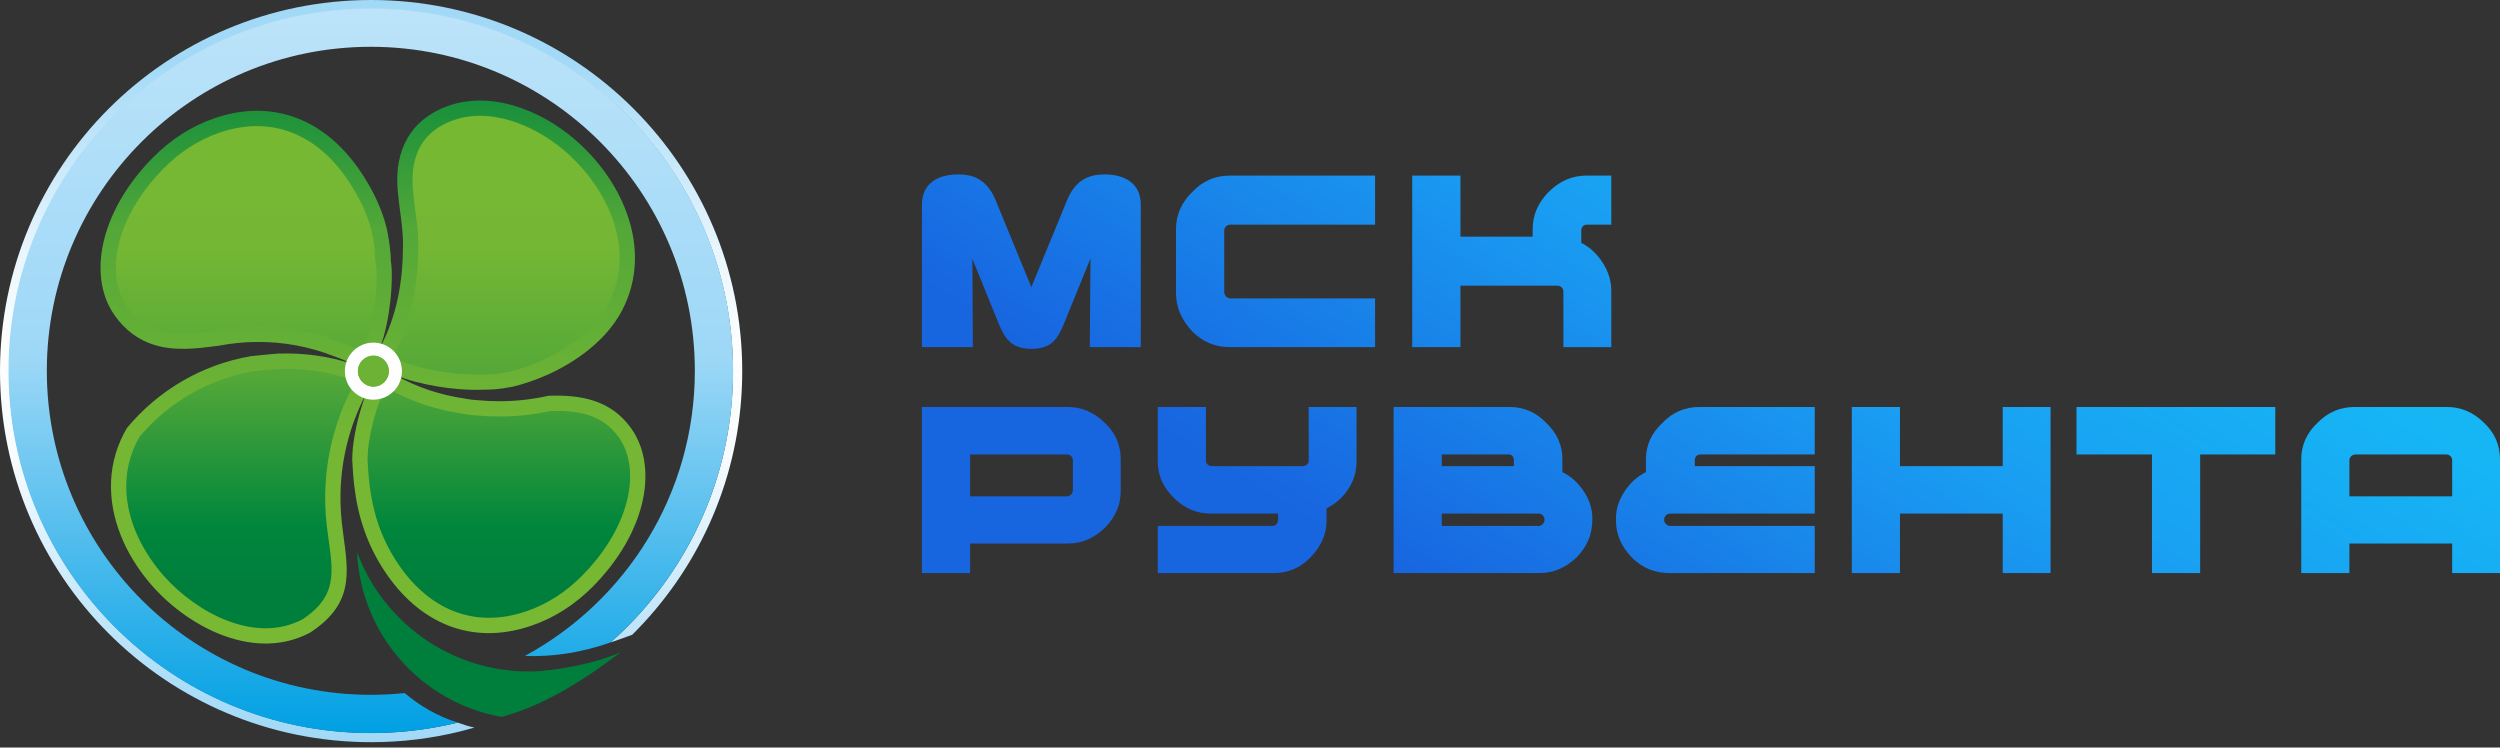 <svg width="301" height="90" viewBox="0 0 301 90" fill="none" xmlns="http://www.w3.org/2000/svg">
<rect x="0" y="0" width="301" height="90" fill="#333333" stroke="none"/>
<path d="M129.173 55.4C129.173 55.213 129.105 55.053 128.97 54.92C128.834 54.787 128.672 54.72 128.483 54.72H116.801V59.76H128.483C128.645 59.76 128.801 59.687 128.949 59.54C129.098 59.393 129.173 59.227 129.173 59.04V55.4ZM134.933 59.16C134.933 60.787 134.297 62.253 133.026 63.56C132.377 64.173 131.688 64.64 130.957 64.96C130.227 65.28 129.43 65.44 128.564 65.44H116.801V69H111V49H128.564C130.241 49 131.728 49.64 133.026 50.92C134.297 52.12 134.933 53.573 134.933 55.28V59.16ZM163.327 55.6C163.327 56.774 162.996 57.867 162.334 58.88C161.671 59.893 160.799 60.667 159.717 61.2V62.68C159.717 63.533 159.548 64.327 159.21 65.06C158.872 65.793 158.392 66.48 157.77 67.12C156.553 68.373 155.08 69 153.349 69H139.395V63.32H153.227C153.416 63.32 153.571 63.246 153.693 63.1C153.815 62.953 153.876 62.786 153.876 62.6V61.84H145.803C144.1 61.84 142.613 61.213 141.342 59.96C140.044 58.68 139.395 57.227 139.395 55.6V49H145.195V55.48C145.195 55.666 145.269 55.82 145.418 55.94C145.567 56.06 145.736 56.12 145.925 56.12H156.877C157.04 56.12 157.195 56.06 157.344 55.94C157.493 55.82 157.567 55.666 157.567 55.48V49H163.327V55.6ZM173.59 54.72V56.12H182.27V55.4C182.27 55.213 182.216 55.053 182.108 54.92C182 54.787 181.851 54.72 181.662 54.72H173.59ZM185.962 62.6C185.962 62.387 185.894 62.207 185.759 62.06C185.623 61.913 185.461 61.84 185.272 61.84H173.59V63.32H185.272C185.434 63.32 185.59 63.246 185.739 63.1C185.887 62.953 185.962 62.786 185.962 62.6ZM167.789 49H181.743C183.474 49 184.947 49.64 186.164 50.92C187.463 52.147 188.111 53.6 188.111 55.28V56.84C189.139 57.346 189.998 58.12 190.687 59.16C191.377 60.2 191.721 61.293 191.721 62.44C191.721 63.426 191.559 64.293 191.235 65.04C190.91 65.787 190.437 66.48 189.815 67.12C188.49 68.373 187.003 69 185.353 69H167.789V49ZM218.494 69H201.011C199.253 69 197.752 68.386 196.508 67.16C195.21 65.827 194.561 64.333 194.561 62.68V62.44C194.561 61.293 194.906 60.2 195.596 59.16C196.285 58.12 197.143 57.346 198.171 56.84V55.28C198.171 53.6 198.834 52.147 200.159 50.92C201.376 49.64 202.863 49 204.621 49H218.494V54.72H204.702C204.513 54.72 204.357 54.787 204.235 54.92C204.114 55.053 204.053 55.213 204.053 55.4V56.12H218.494V61.84H201.092C200.876 61.84 200.7 61.913 200.564 62.06C200.429 62.207 200.362 62.387 200.362 62.6C200.362 62.786 200.436 62.953 200.585 63.1C200.733 63.246 200.903 63.32 201.092 63.32H218.494V69ZM246.888 69H241.128V61.84H228.756V69H222.956V49H228.756V56.12H241.128V49H246.888V69ZM273.944 54.72H264.899V69H259.098V54.72H250.011V49H273.944V54.72ZM282.868 59.76H295.24V55.4C295.24 55.213 295.172 55.053 295.037 54.92C294.902 54.787 294.739 54.72 294.55 54.72H283.598C283.409 54.72 283.239 54.787 283.091 54.92C282.942 55.053 282.868 55.213 282.868 55.4V59.76ZM301 69H295.24V65.44H282.868V69H277.068V55.32C277.068 53.614 277.717 52.147 279.014 50.92C280.258 49.64 281.759 49 283.517 49H294.631C296.308 49 297.795 49.64 299.093 50.92C300.364 52.12 301 53.587 301 55.32V69Z" fill="url(#paint0_linear_36_17)"/>
<path d="M131.294 31.123L128.071 39.045C127.766 39.797 127.337 40.676 126.725 41.219L126.681 41.258C125.973 41.83 125.057 42 124.174 42C123.322 42 122.444 41.837 121.752 41.297C121.061 40.756 120.604 39.848 120.277 39.045L117.073 31.167L117.135 41.794H111V24.65C111 22.016 113.005 21 115.348 21C116.214 21 117.12 21.135 117.851 21.576C118.82 22.13 119.451 23.083 119.872 24.105L124.174 34.566L128.477 24.105C128.897 23.084 129.529 22.131 130.472 21.591C131.228 21.135 132.135 21 133 21C135.344 21 137.349 22.016 137.349 24.65V41.794H131.211L131.294 31.123ZM165.56 41.791H148.049C146.29 41.791 144.785 41.157 143.539 39.891C142.239 38.514 141.589 36.972 141.589 35.265V27.625C141.589 25.891 142.239 24.391 143.539 23.124C144.785 21.802 146.288 21.142 148.049 21.142H165.56V27.047H148.13C147.942 27.047 147.77 27.117 147.622 27.253C147.474 27.391 147.398 27.558 147.398 27.749V35.183C147.398 35.374 147.473 35.548 147.622 35.699C147.771 35.85 147.94 35.926 148.13 35.926H165.56V41.791ZM194 41.791H188.231V35.1C188.231 34.908 188.163 34.742 188.028 34.605C187.892 34.467 187.728 34.398 187.54 34.398H175.839V41.791H170.029V21.142H175.839V28.493H184.533V27.625C184.533 26.744 184.696 25.932 185.021 25.189C185.346 24.445 185.82 23.757 186.443 23.124C187.77 21.802 189.287 21.142 190.994 21.142H194V27.047H191.075C190.859 27.047 190.688 27.117 190.567 27.253C190.446 27.39 190.384 27.558 190.384 27.749V29.236C191.414 29.759 192.274 30.558 192.964 31.631C193.654 32.705 194 33.835 194 35.017V41.791Z" fill="url(#paint1_linear_36_17)"/>
<path fill-rule="evenodd" clip-rule="evenodd" d="M33.476 42.57C32.407 42.663 31.295 42.754 30.197 42.885C24.224 43.912 18.991 47.064 15.289 51.524C15.148 51.763 15.013 52.006 14.884 52.255C13.827 54.302 13.316 56.529 13.362 58.831C13.449 63.219 15.529 67.401 18.411 70.629C22.913 75.669 30.808 79.663 37.361 76.154C43.1 72.378 41.776 68.304 41.171 63.08C41.075 62.251 41.016 61.41 40.998 60.559C40.892 55.831 42.011 51.36 44.064 47.449C43.283 49.497 42.744 51.663 42.483 53.911C42.444 54.375 42.418 54.842 42.406 55.312C42.465 56.375 42.526 57.429 42.652 58.491C43.088 62.197 44.193 65.547 46.251 68.683C50.367 74.956 56.676 77.822 63.968 75.339C66.808 74.373 69.327 72.706 71.427 70.575C74.093 67.871 76.336 64.468 77.268 60.754C78.05 57.642 77.891 54.221 75.97 51.538C73.494 48.082 69.785 47.518 66.032 47.65C64.142 48.075 62.178 48.303 60.16 48.308C59.254 48.309 58.359 48.266 57.476 48.181C57.015 48.155 56.574 48.104 56.159 48.021C52.922 47.546 50.33 46.677 47.573 45.159C50.711 46.428 54.715 46.943 57.279 46.937C59.843 46.931 60.316 46.8 61.779 46.551C63.161 46.207 64.503 45.74 65.747 45.193C69.391 43.591 73.068 40.916 74.93 37.313C78.848 29.729 74.665 21.037 68.444 16.163C64.038 12.712 57.713 10.597 52.452 13.412C50.847 14.272 49.587 15.493 48.792 17.141C46.798 21.273 48.523 25.161 48.523 29.422C48.523 33.831 47.815 37.979 45.759 41.85C46.981 38.692 47.377 33.641 47.091 31.657C46.804 29.672 47.085 31.486 47.083 31.401C47.011 30.056 46.832 28.74 46.555 27.46C45.972 25.18 45.021 23.107 43.563 20.885C39.446 14.612 33.137 11.746 25.846 14.228C23.006 15.195 20.487 16.861 18.386 18.992C15.721 21.697 13.478 25.1 12.545 28.814C11.763 31.926 11.922 35.346 13.844 38.029C15.058 39.723 16.626 40.937 18.63 41.543C21.121 42.297 23.755 41.966 26.327 41.629C27.752 41.352 29.222 41.196 30.724 41.173C34.087 41.121 37.303 41.739 40.247 42.902C41.099 43.203 41.681 43.463 42.493 43.845C39.58 42.877 36.708 42.475 33.476 42.57Z" fill="url(#paint2_linear_36_17)"/>
<path fill-rule="evenodd" clip-rule="evenodd" d="M30.463 44.707C25.116 45.638 20.288 48.437 16.8 52.585C16.703 52.754 16.608 52.926 16.519 53.1C15.608 54.863 15.162 56.81 15.201 58.794C15.279 62.734 17.198 66.509 19.783 69.404C23.668 73.754 30.686 77.578 36.421 74.57C41.145 71.423 39.914 68.222 39.343 63.292C39.24 62.398 39.178 61.499 39.158 60.6C39.05 55.745 40.178 50.895 42.435 46.594C42.888 45.731 43.932 45.371 44.821 45.772C45.709 46.173 46.131 47.194 45.783 48.105C45.044 50.042 44.55 52.065 44.316 54.065C44.282 54.471 44.259 54.879 44.247 55.287C44.303 56.284 44.362 57.283 44.479 58.276C44.881 61.692 45.895 64.788 47.789 67.674C51.431 73.223 56.911 75.798 63.376 73.598C65.943 72.724 68.219 71.209 70.117 69.283C72.55 66.816 74.633 63.695 75.484 60.306C76.128 57.742 76.065 54.829 74.475 52.61C72.48 49.826 69.454 49.389 66.263 49.483C64.26 49.921 62.215 50.143 60.164 50.147C59.22 50.15 58.275 50.106 57.335 50.016C56.836 49.987 56.338 49.93 55.847 49.835C52.5 49.34 49.649 48.403 46.685 46.771C45.832 46.3 45.493 45.249 45.911 44.369C46.33 43.488 47.359 43.088 48.263 43.454C50.881 44.513 54.445 45.104 57.275 45.098C58.275 45.095 59.289 45.086 60.281 44.938C60.655 44.882 61.027 44.814 61.4 44.75C62.632 44.439 63.844 44.021 65.007 43.509C68.251 42.082 71.635 39.681 73.295 36.468C76.785 29.714 72.801 21.914 67.309 17.612C63.507 14.633 57.9 12.583 53.321 15.034C52.061 15.709 51.074 16.645 50.449 17.94C49.865 19.151 49.66 20.374 49.671 21.71C49.69 24.276 50.363 26.802 50.363 29.422C50.363 34.098 49.594 38.552 47.384 42.713C46.927 43.574 45.882 43.929 44.995 43.524C44.108 43.118 43.692 42.096 44.044 41.187C44.91 38.948 45.608 34.259 45.27 31.919C45.196 31.411 45.072 30.804 45.147 30.264C45.061 29.465 44.933 28.669 44.764 27.882C44.202 25.701 43.261 23.777 42.025 21.894C38.383 16.345 32.903 13.769 26.438 15.97C23.871 16.844 21.595 18.358 19.696 20.284C17.264 22.752 15.18 25.873 14.329 29.262C13.685 31.826 13.749 34.739 15.339 36.958C16.316 38.32 17.548 39.294 19.163 39.782C21.337 40.44 23.813 40.103 26.032 39.812C27.569 39.517 29.131 39.357 30.696 39.333C34.175 39.28 37.655 39.904 40.892 41.179C41.716 41.471 42.486 41.809 43.276 42.181C44.158 42.596 44.563 43.623 44.201 44.529C43.839 45.434 42.838 45.899 41.913 45.591C39.165 44.678 36.475 44.328 33.581 44.408C32.541 44.497 31.5 44.584 30.463 44.707ZM60.39 86.315C50.8 84.624 43.443 76.459 42.996 66.494C46.12 74.874 54.195 80.843 63.665 80.843C66.819 80.843 71.887 79.826 74.73 78.528C70.596 81.654 65.797 84.854 60.39 86.315Z" fill="url(#paint3_linear_36_17)"/>
<path fill-rule="evenodd" clip-rule="evenodd" d="M44.995 41.615C46.554 41.615 47.819 42.88 47.819 44.44C47.819 45.999 46.554 47.264 44.995 47.264C43.435 47.264 42.17 45.999 42.17 44.44C42.17 42.88 43.435 41.615 44.995 41.615Z" fill="#65AF36"/>
<path fill-rule="evenodd" clip-rule="evenodd" d="M44.682 0C69.36 0 89.365 20.003 89.365 44.679C89.365 56.347 84.89 66.969 77.565 74.927C77.253 75.266 76.935 75.601 76.613 75.93C76.415 76.132 76.32 76.228 76.118 76.427C75.331 76.704 74.375 77.07 73.51 77.353C74.57 76.419 75.585 75.428 76.548 74.395C83.811 66.613 88.257 56.165 88.257 44.679C88.257 20.615 68.748 1.107 44.682 1.107C20.617 1.107 1.107 20.615 1.107 44.679C1.107 68.744 20.617 88.252 44.682 88.252C47.305 88.252 49.872 88.018 52.367 87.574C53.284 87.411 54.211 87.217 55.118 87.001C55.81 87.247 56.417 87.456 57.127 87.603C56.6 87.754 55.91 87.94 55.375 88.071C51.949 88.912 48.368 89.359 44.682 89.359C20.005 89.359 0 69.356 0 44.679C0 20.003 20.005 0 44.682 0Z" fill="url(#paint4_linear_36_17)"/>
<path fill-rule="evenodd" clip-rule="evenodd" d="M44.648 1.022C68.741 1.022 88.271 20.553 88.271 44.645C88.271 57.67 82.561 69.36 73.51 77.353C70.238 78.496 66.692 79.128 63.206 78.967C75.387 72.367 83.659 59.472 83.659 44.645C83.659 23.1 66.194 5.634 44.648 5.634C23.103 5.634 5.637 23.1 5.637 44.645C5.637 66.191 23.103 83.656 44.648 83.656C46.024 83.656 47.383 83.584 48.721 83.445C50.601 85.04 52.788 86.284 55.124 86.999C51.768 87.826 48.26 88.268 44.648 88.268C20.556 88.268 1.025 68.737 1.025 44.645C1.025 20.553 20.556 1.022 44.648 1.022Z" fill="url(#paint5_linear_36_17)"/>
<path fill-rule="evenodd" clip-rule="evenodd" d="M44.957 41.251C46.854 41.251 48.393 42.789 48.393 44.687C48.393 46.584 46.854 48.122 44.957 48.122C43.059 48.122 41.521 46.584 41.521 44.687C41.521 42.789 43.059 41.251 44.957 41.251ZM44.957 42.816C45.989 42.816 46.827 43.654 46.827 44.687C46.827 45.719 45.989 46.557 44.957 46.557C43.924 46.557 43.086 45.719 43.086 44.687C43.086 43.654 43.924 42.816 44.957 42.816Z" fill="#FEFEFE"/>
<path fill-rule="evenodd" clip-rule="evenodd" d="M44.957 42.838C45.978 42.838 46.805 43.666 46.805 44.687C46.805 45.708 45.978 46.535 44.957 46.535C43.935 46.535 43.108 45.708 43.108 44.687C43.108 43.666 43.935 42.838 44.957 42.838Z" fill="#6CB335"/>
<defs>
<linearGradient id="paint0_linear_36_17" x1="167.796" y1="69" x2="210.505" y2="0.109" gradientUnits="userSpaceOnUse">
<stop stop-color="#1865E0"/>
<stop offset="0.596" stop-color="#199EF2"/>
<stop offset="1" stop-color="#16B6F5"/>
</linearGradient>
<linearGradient id="paint1_linear_36_17" x1="167.796" y1="69" x2="210.505" y2="0.109" gradientUnits="userSpaceOnUse">
<stop stop-color="#1865E0"/>
<stop offset="0.596" stop-color="#199EF2"/>
<stop offset="1" stop-color="#16B6F5"/>
</linearGradient>
<linearGradient id="paint2_linear_36_17" x1="44.581" y1="4.337" x2="44.581" y2="77.474" gradientUnits="userSpaceOnUse">
<stop stop-color="#007E3C"/>
<stop offset="0.012" stop-color="#007E3C"/>
<stop offset="0.02" stop-color="#00863C"/>
<stop offset="0.322" stop-color="#54A838"/>
<stop offset="0.678" stop-color="#75B734"/>
<stop offset="1" stop-color="#78B833"/>
</linearGradient>
<linearGradient id="paint3_linear_36_17" x1="44.6" y1="74.944" x2="44.6" y2="7.303" gradientUnits="userSpaceOnUse">
<stop stop-color="#007E3C"/>
<stop offset="0.059" stop-color="#007E3C"/>
<stop offset="0.169" stop-color="#00863C"/>
<stop offset="0.439" stop-color="#54A838"/>
<stop offset="0.671" stop-color="#75B734"/>
<stop offset="1" stop-color="#78B833"/>
</linearGradient>
<linearGradient id="paint4_linear_36_17" x1="44.682" y1="0.001" x2="44.682" y2="89.359" gradientUnits="userSpaceOnUse">
<stop stop-color="#A2D9F7"/>
<stop offset="0.078" stop-color="#A2D9F7"/>
<stop offset="0.341" stop-color="#E9F6FD"/>
<stop offset="0.471" stop-color="#FDFEFE"/>
<stop offset="0.612" stop-color="#F8FCFE"/>
<stop offset="0.929" stop-color="#AADDF8"/>
<stop offset="1" stop-color="#A2D9F7"/>
</linearGradient>
<linearGradient id="paint5_linear_36_17" x1="44.648" y1="88.269" x2="44.648" y2="1.022" gradientUnits="userSpaceOnUse">
<stop stop-color="#00A0E3"/>
<stop offset="0.522" stop-color="#9ED8F7"/>
<stop offset="1" stop-color="#BCE3F9"/>
</linearGradient>
</defs>
</svg>
